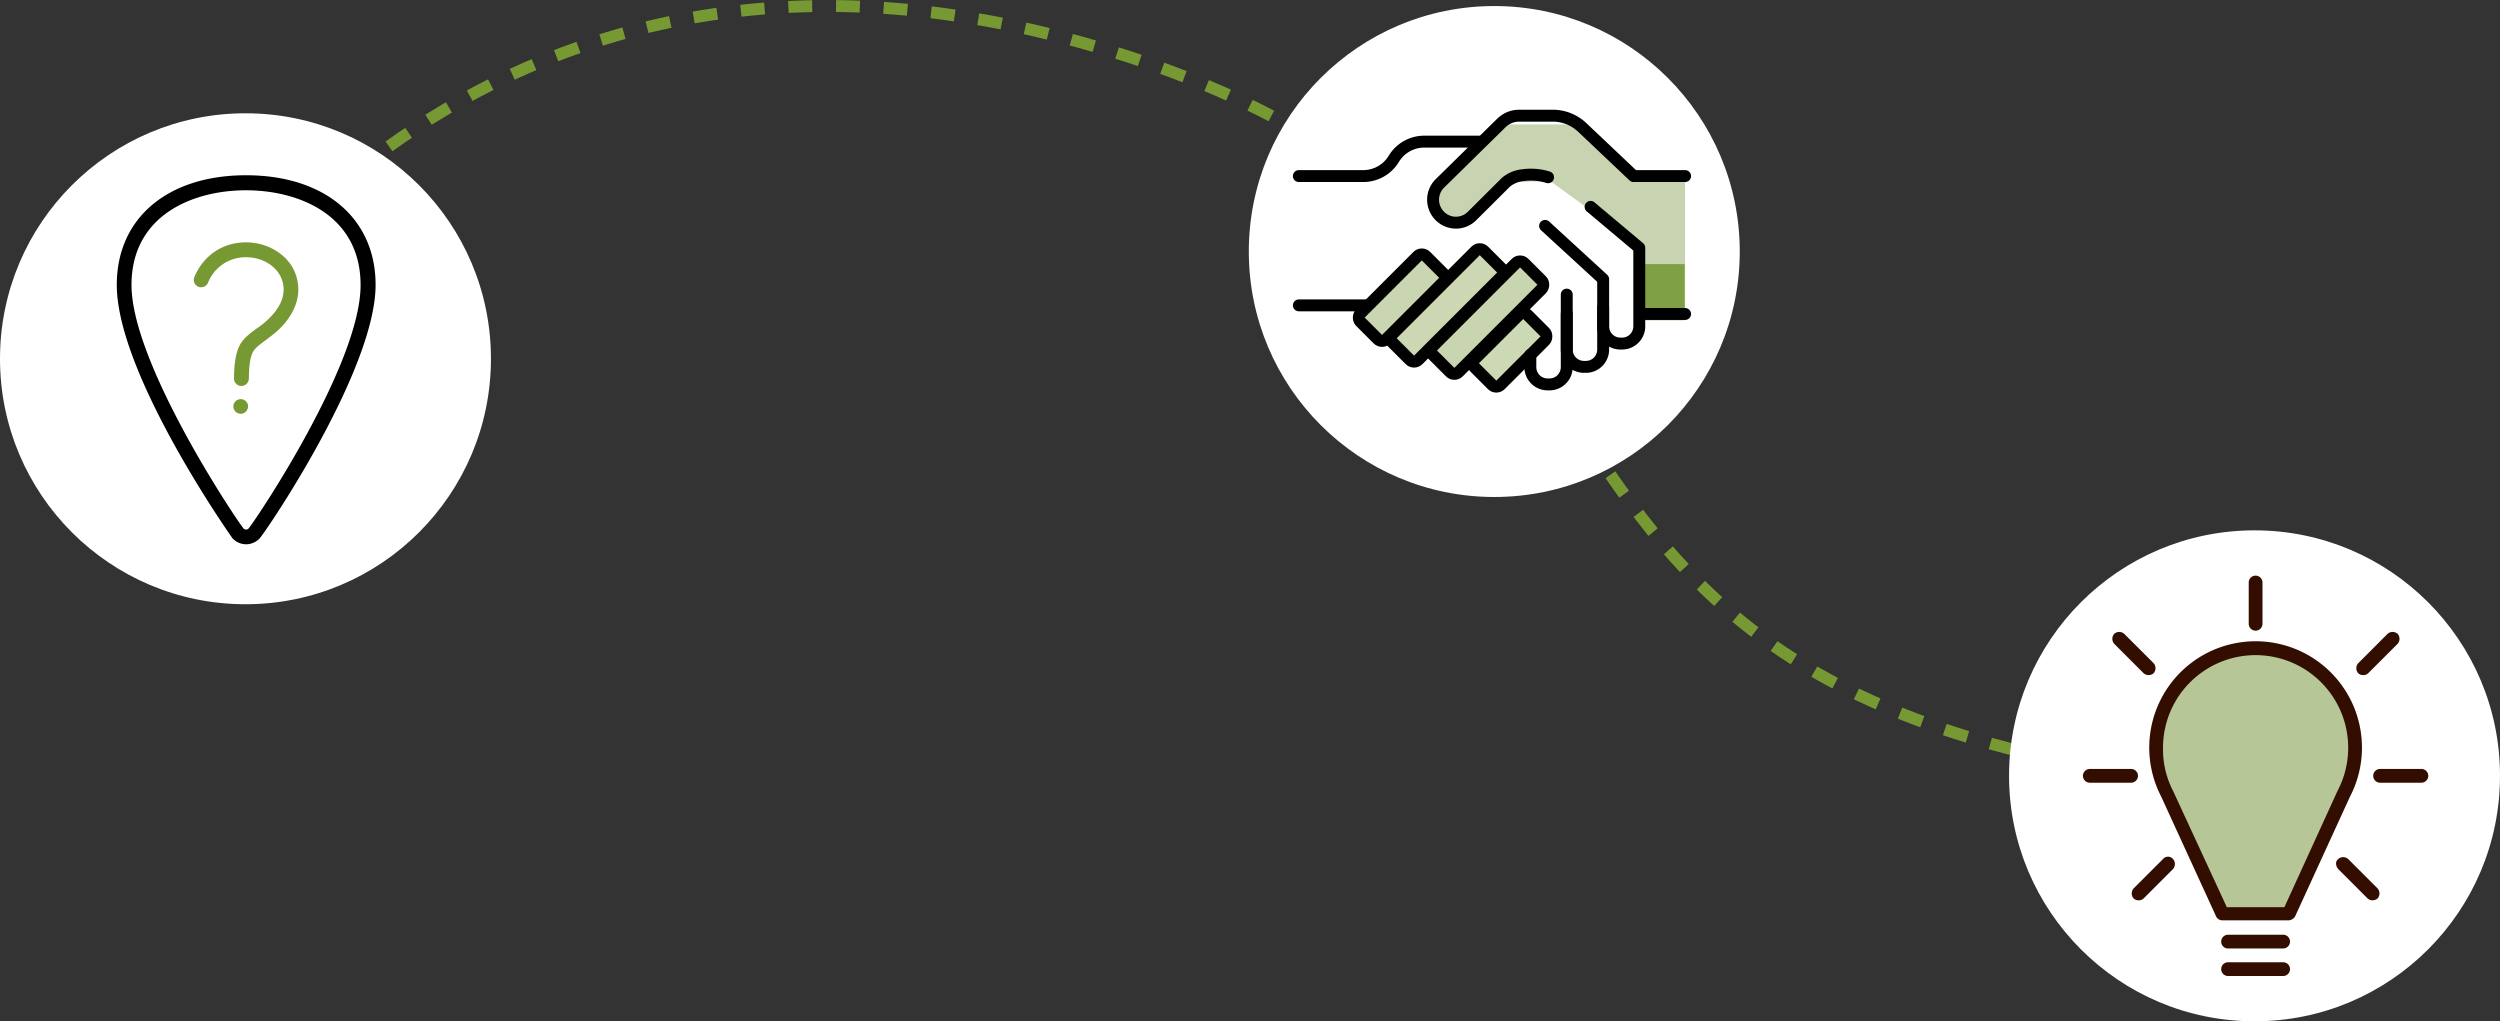 <svg xmlns="http://www.w3.org/2000/svg" width="1049" height="428.536" viewBox="0 0 1049 428.536"><rect x="0" y="0" width="1049" height="428.536" fill="#333333" stroke="none"/><g transform="translate(-436 -896.464)"><path d="M-2118.374,1115.949s121.221-208.271,387.113-125.538,121.8,286.3,500.454,310.555" transform="translate(2635 -72)" fill="none" stroke="#793" stroke-width="5" stroke-dasharray="10"></path><g transform="translate(52 -63)"><circle cx="103" cy="103" r="103" transform="translate(1227 1182)" fill="#fff"></circle><g transform="translate(1253.6 1201)"><g transform="translate(4.4)"><g transform="translate(30.713 30.713)"><path d="M99.575,53.438A39.847,39.847,0,0,1,94.85,72.6L71.75,123H43.925l-23.1-50.4A42.211,42.211,0,0,1,16.1,53.438a41.737,41.737,0,0,1,83.475,0Z" transform="translate(-16.1 -11.7)" fill="#b7c697"></path></g><g transform="translate(27.825 27.825)"><path d="M104.25,55.225A44.626,44.626,0,1,0,19.987,75.438l23.1,50.4a2.887,2.887,0,0,0,2.625,1.575H73.538a3.481,3.481,0,0,0,2.625-1.575l23.1-50.4A44.267,44.267,0,0,0,104.25,55.225ZM94.012,73.075,71.7,121.9H47.55L24.975,73.075a37.739,37.739,0,0,1-4.2-17.588A38.853,38.853,0,1,1,94.012,73.075Z" transform="translate(-15 -10.6)" fill="#330d00"></path></g><g transform="translate(58.013 150.675)"><path d="M52.488,57.4h-23.1a2.887,2.887,0,1,0,0,5.775h23.1a2.887,2.887,0,1,0,0-5.775Z" transform="translate(-26.5 -57.4)" fill="#330d00"></path></g><g transform="translate(69.563)"><path d="M33.788,23.1a2.913,2.913,0,0,0,2.887-2.888V2.888a2.887,2.887,0,1,0-5.775,0V20.212A2.913,2.913,0,0,0,33.788,23.1Z" transform="translate(-30.9 0)" fill="#330d00"></path></g><g transform="translate(0 81.113)"><path d="M27.5,33.788A2.913,2.913,0,0,0,24.612,30.9H7.288a2.887,2.887,0,1,0,0,5.775H24.613A2.913,2.913,0,0,0,27.5,33.788Z" transform="translate(-4.4 -30.9)" fill="#330d00"></path></g><g transform="translate(12.338 23.625)"><path d="M22.225,26.325a3.194,3.194,0,0,0,4.2,0,3.189,3.189,0,0,0,0-4.2L14.088,9.788a3.189,3.189,0,0,0-4.2,0,3.189,3.189,0,0,0,0,4.2Z" transform="translate(-9.1 -9)" fill="#330d00"></path></g><g transform="translate(114.713 23.625)"><path d="M50.988,27.112a2.981,2.981,0,0,0,2.1-.787L65.425,13.987a3.189,3.189,0,0,0,0-4.2,3.189,3.189,0,0,0-4.2,0L48.888,22.125a3.189,3.189,0,0,0,0,4.2A2.981,2.981,0,0,0,50.988,27.112Z" transform="translate(-48.1 -9)" fill="#330d00"></path></g><g transform="translate(121.8 81.113)"><path d="M71.013,30.9H53.688a2.887,2.887,0,0,0,0,5.775H71.013a2.887,2.887,0,0,0,0-5.775Z" transform="translate(-50.8 -30.9)" fill="#330d00"></path></g><g transform="translate(58.013 162.225)"><path d="M52.488,61.8h-23.1a2.887,2.887,0,0,0,0,5.775h23.1a2.887,2.887,0,0,0,0-5.775Z" transform="translate(-26.5 -61.8)" fill="#330d00"></path></g><g transform="translate(106.211 118.125)"><path d="M49.95,45.787a3.189,3.189,0,0,0-4.2,0c-1.312,1.05-1.05,2.887,0,4.2L58.088,62.325a3.194,3.194,0,0,0,4.2,0,3.189,3.189,0,0,0,0-4.2Z" transform="translate(-44.861 -45)" fill="#330d00"></path></g><g transform="translate(20.475 117.928)"><path d="M25.325,45.909,12.988,58.247a3.189,3.189,0,0,0,0,4.2,2.981,2.981,0,0,0,2.1.788,2.981,2.981,0,0,0,2.1-.788L29.525,50.109a3.189,3.189,0,0,0,0-4.2A2.729,2.729,0,0,0,25.325,45.909Z" transform="translate(-12.2 -44.925)" fill="#330d00"></path></g></g></g></g><g transform="translate(5 -72)"><circle cx="103" cy="103" r="103" transform="translate(955 971)" fill="#fff"></circle><g transform="translate(62.063 17.957)"><path d="M2.46,0H12.846a2.46,2.46,0,0,1,2.46,2.46V36.452a2.46,2.46,0,0,1-2.46,2.46H2.46A2.46,2.46,0,0,1,0,36.452V2.46A2.46,2.46,0,0,1,2.46,0Z" transform="translate(948.835 1094.58) rotate(-135)" fill="#cad5b2"></path><rect width="15.306" height="54.306" rx="2.46" transform="translate(962.271 1103.266) rotate(-135)" fill="#ccd8b4"></rect><rect width="15.306" height="31.259" rx="2.46" transform="translate(996.787 1113.76) rotate(-135)" fill="#cdd9b5"></rect><path d="M51.824,129.2H80.757V104.89L102.45,82.638V53.587L74.9,24.477s-11.185-1.8-11.1,0-7.241,9.066-1.589,14.717S78.255,57.207,78.255,57.207L78.7,72.543,50.676,111.189H22.89V129.2Z" transform="translate(946.797 1105.143) rotate(-90)" fill="#c8d4b1"></path><rect width="23.547" height="17.66" transform="translate(1058.163 1084.873) rotate(-90)" fill="#80a045"></rect><rect width="15.306" height="38.912" rx="2.46" transform="translate(948.835 1094.58) rotate(-135)" fill="none" stroke="#000" stroke-linecap="round" stroke-linejoin="round" stroke-width="5"></rect><rect width="15.306" height="31.259" rx="2.46" transform="translate(996.787 1113.76) rotate(-135)" fill="none" stroke="#000" stroke-linecap="round" stroke-linejoin="round" stroke-width="5"></rect><path d="M50.525,52.746H20.091a7.241,7.241,0,0,1-7.241-7.211v-.854a7.241,7.241,0,0,1,7.241-7.211h5.18" transform="translate(973.599 1124.655) rotate(-90)" fill="none" stroke="#000" stroke-linecap="round" stroke-linejoin="round" stroke-width="5"></path><path d="M40.251,57.936H22.591a7.241,7.241,0,0,1-7.241-7.211v-.854a7.241,7.241,0,0,1,7.241-7.211h15.07" transform="translate(983.685 1119.796) rotate(-90)" fill="none" stroke="#000" stroke-linecap="round" stroke-linejoin="round" stroke-width="5"></path><path d="M45.1,51.329H25.911A7.241,7.241,0,0,0,18.67,58.54v.854a7.241,7.241,0,0,0,7.241,7.094H58.877L76.037,46.06" transform="translate(990.292 1113.344) rotate(-90)" fill="none" stroke="#000" stroke-linecap="round" stroke-linejoin="round" stroke-width="5"></path><rect width="15.306" height="54.306" rx="2.46" transform="translate(962.271 1103.266) rotate(-135)" fill="none" stroke="#000" stroke-linecap="round" stroke-linejoin="round" stroke-width="5"></rect><rect width="15.306" height="54.306" rx="2.46" transform="translate(979.184 1108.4) rotate(-135)" fill="#c9d5b1"></rect><rect width="15.306" height="54.306" rx="2.46" transform="translate(979.184 1108.4) rotate(-135)" fill="none" stroke="#000" stroke-linecap="round" stroke-linejoin="round" stroke-width="5"></rect><path d="M55.46,129.348v-21.6L75.858,86.2A18.014,18.014,0,0,0,80.8,73.835V59.825a10.626,10.626,0,0,0-2.943-7.447L52.369,26.446a9.625,9.625,0,0,0-13.657,0h0a9.537,9.537,0,0,0,0,13.51L52.9,54.2a13.128,13.128,0,0,1,2.943,7.241,24.018,24.018,0,0,1-.883,10.42" transform="translate(946.652 1079.846) rotate(-90)" fill="none" stroke="#000" stroke-linecap="round" stroke-linejoin="round" stroke-width="5"></path><path d="M42.55,4.47V31.608a14.952,14.952,0,0,0,7.211,12.686h0A14.952,14.952,0,0,1,57,57.1V80.174" transform="translate(909.467 1066.936) rotate(-90)" fill="none" stroke="#000" stroke-linecap="round" stroke-linejoin="round" stroke-width="5"></path><path d="M24.12,4.47V33.286" transform="translate(909.467 1102.753) rotate(-90)" fill="none" stroke="#000" stroke-linecap="round" stroke-linejoin="round" stroke-width="5"></path><path d="M27.85,63.941,50.22,39.57" transform="translate(977.68 1095.504) rotate(-90)" fill="none" stroke="#000" stroke-linecap="round" stroke-linejoin="round" stroke-width="5"></path><path d="M22.89,71.424V53.41" transform="translate(1004.576 1105.143) rotate(-90)" fill="none" stroke="#000" stroke-linecap="round" stroke-linejoin="round" stroke-width="5"></path></g></g><g transform="translate(-258 39)"><circle cx="103" cy="103" r="103" transform="translate(694 905)" fill="#fff"></circle><g transform="translate(700.2 924.6)"><path d="M97.07,6.4c-33,0-54.27,18.026-54.27,45.99,0,37.518,48.092,105.738,48.538,106.312a7.867,7.867,0,0,0,5.733,2.548h0A7.867,7.867,0,0,0,102.8,158.7c2.93-3.249,48.6-70.641,48.6-106.312C151.4,24.49,130.066,6.4,97.07,6.4Zm1.083,148.161a1.387,1.387,0,0,1-1.083.51h0a1.517,1.517,0,0,1-1.083-.446c-3.185-3.886-47.009-69.3-47.009-102.171,0-29.365,25.861-39.747,48.028-39.747S145.1,23.089,145.1,52.453C145.162,85.513,101.338,150.739,98.153,154.561Z"></path><path d="M122.657,153.9a3.057,3.057,0,0,0,0,6.115,2.891,2.891,0,0,0,2.229-.955,3.183,3.183,0,0,0,.892-2.229A3.048,3.048,0,0,0,122.657,153.9Z" transform="translate(-27.88 -53.546)" fill="#793"></path><path d="M115.409,50.6c-9.682,0-17.772,5.414-21.657,14.523a3.111,3.111,0,1,0,5.733,2.421,16.956,16.956,0,0,1,15.924-10.7c6.306,0,11.975,3.121,14.459,7.962,1.592,3.185,2.612,8.344-1.975,14.587a32.669,32.669,0,0,1-7.962,7.325c-3.5,2.548-6.051,4.586-7.453,7.707-1.4,3.057-2.038,7.262-2.1,13.313a3.126,3.126,0,0,0,3.121,3.121h0a3.126,3.126,0,0,0,3.121-3.121c.064-5.032.51-8.536,1.529-10.765.764-1.72,2.675-3.249,5.478-5.287,2.8-2.1,6.37-4.65,9.236-8.663,6.752-9.236,4.459-17.2,2.484-21.148C131.843,55.059,123.944,50.6,115.409,50.6Z" transform="translate(-18.402 -16.046)" fill="#793"></path></g></g></g></svg>